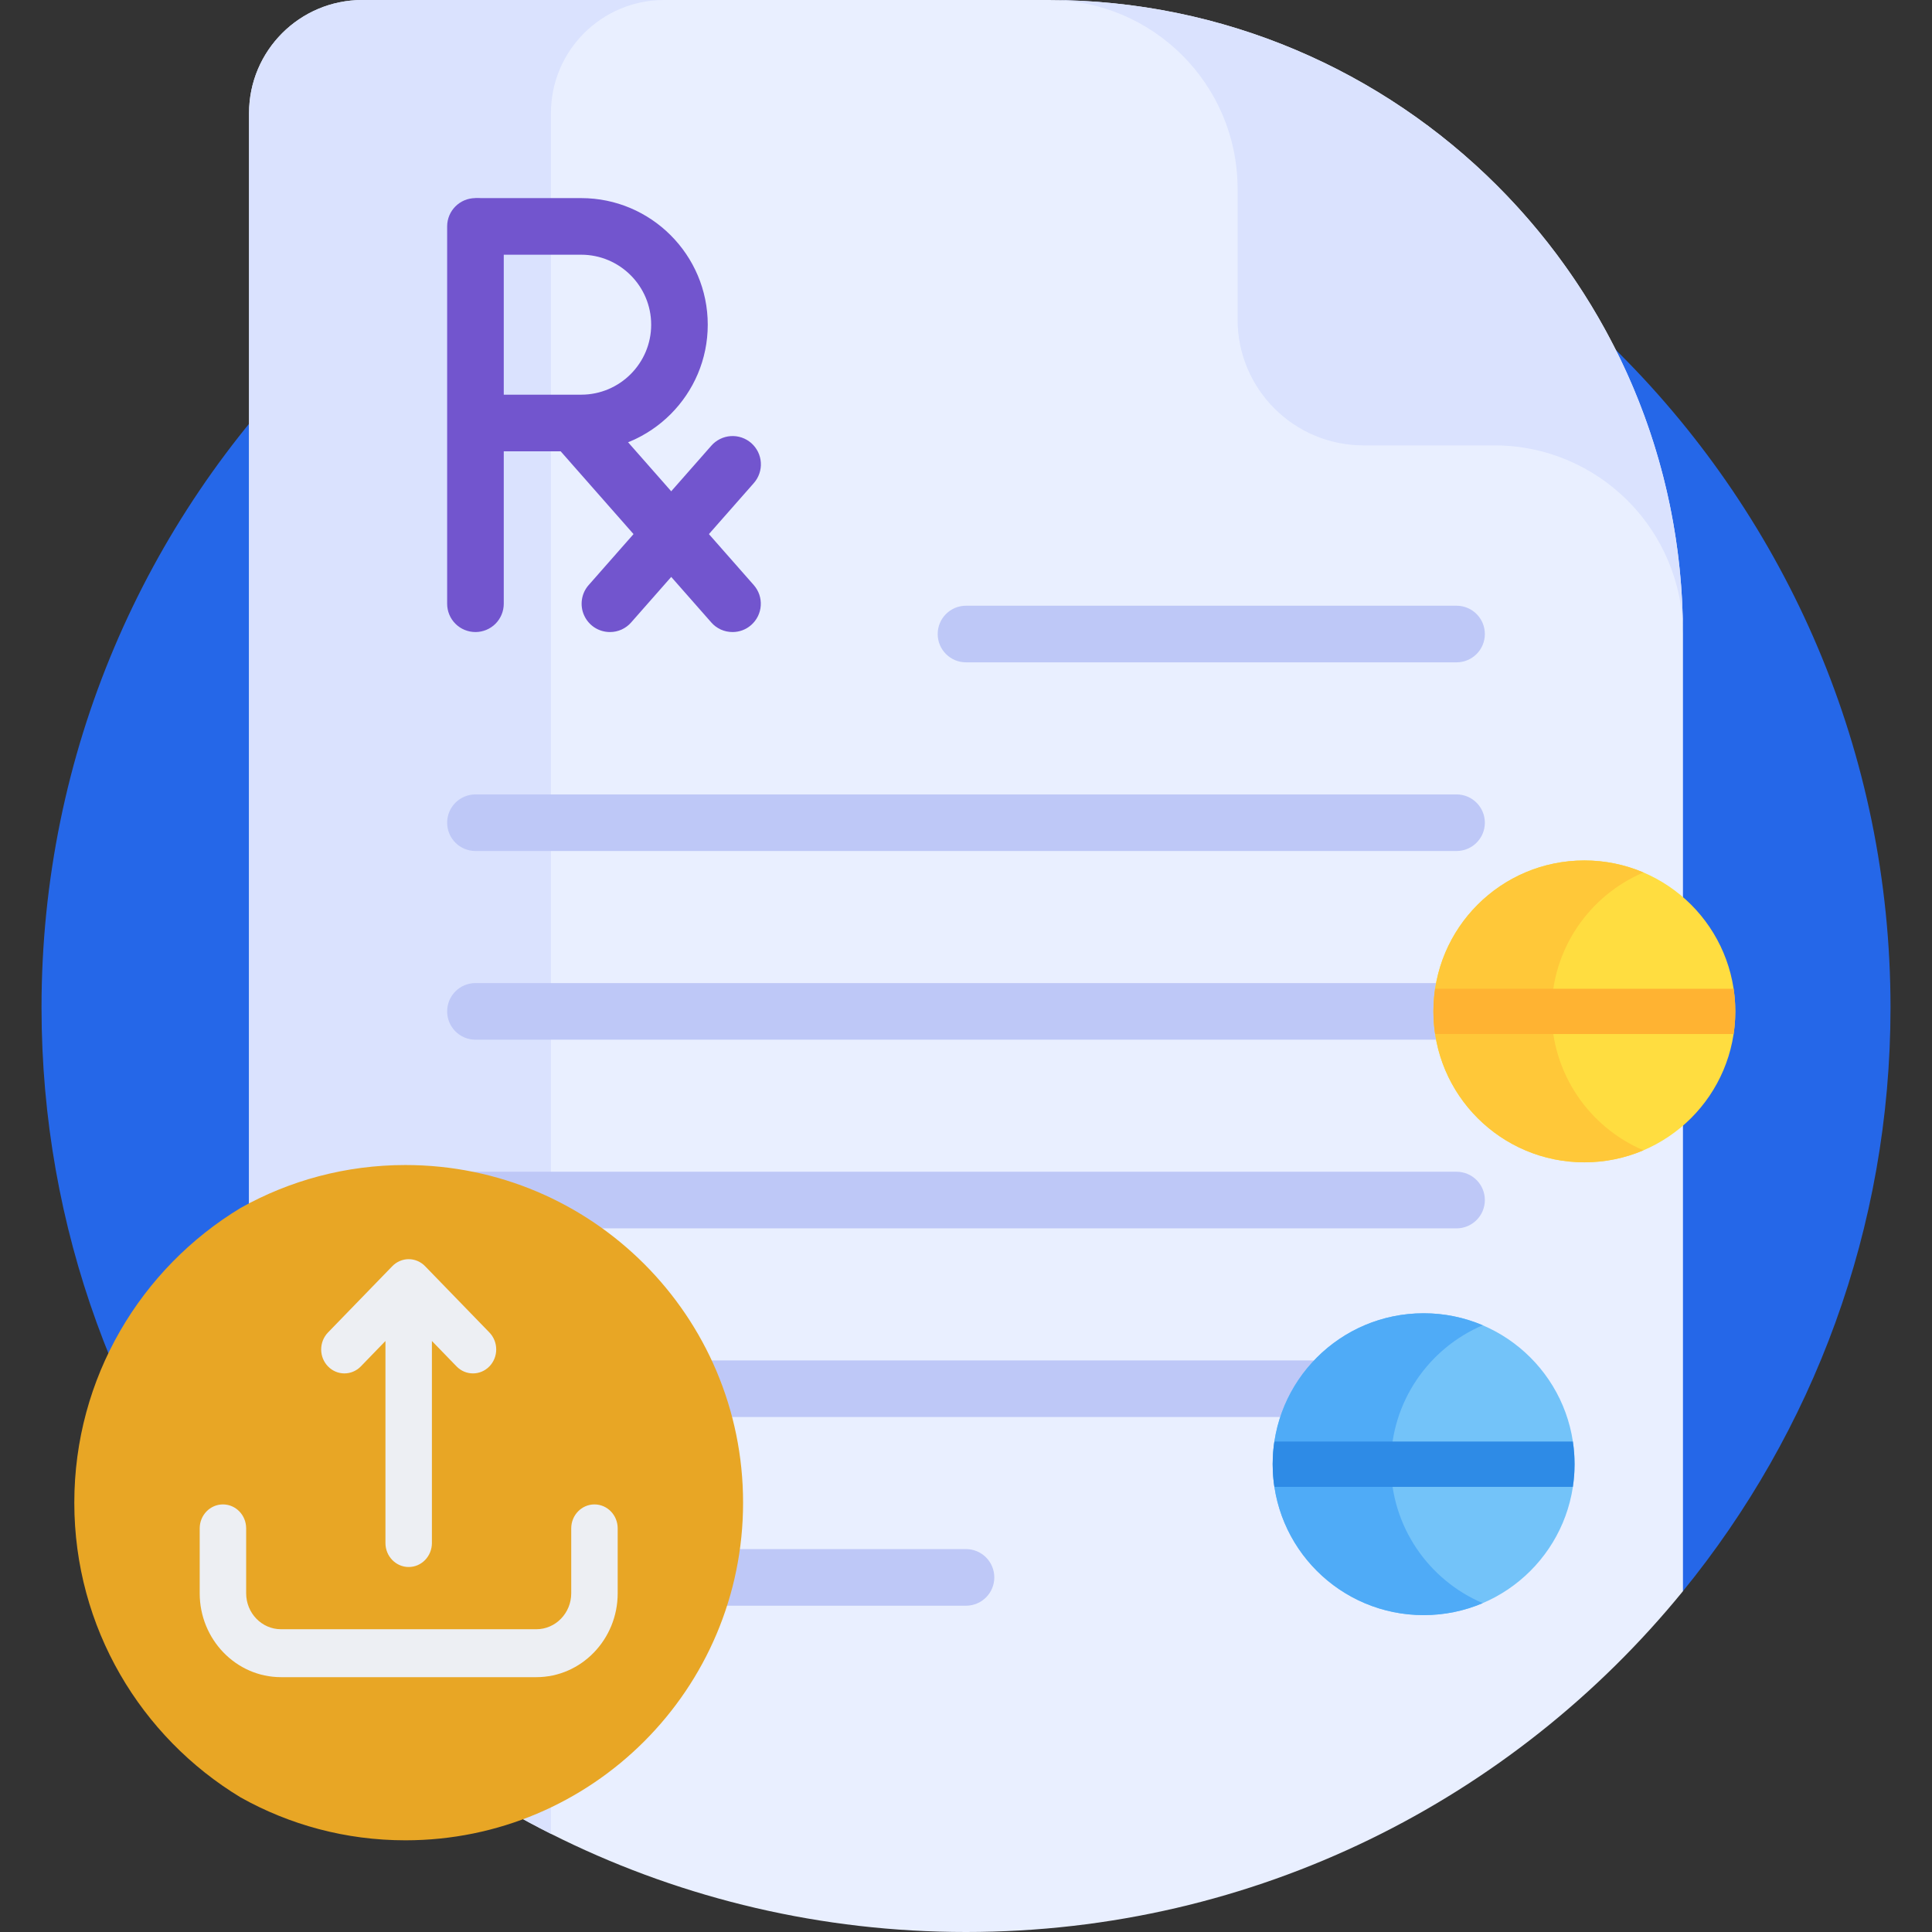 <svg width="63" height="63" viewBox="0 0 63 63" fill="none" xmlns="http://www.w3.org/2000/svg">
<rect x="0" y="0" width="63" height="63" fill="#333333" stroke="none"/>
<path d="M54.878 51.886C59.108 46.696 61.647 40.072 61.647 32.853C61.647 16.204 48.15 2.707 31.5 2.707C14.851 2.707 1.354 16.204 1.354 32.853C1.354 40.072 3.892 46.696 8.122 51.886H54.878Z" fill="#2567E8"/>
<path d="M54.879 20.679V51.886C49.352 58.669 40.931 63 31.5 63C22.069 63 13.648 58.669 8.121 51.886V3.691C8.121 1.653 9.774 0 11.812 0H34.2C39.91 0 45.08 2.315 48.822 6.056C50.39 7.623 51.696 9.432 52.691 11.413C54.091 14.2 54.879 17.347 54.879 20.679Z" fill="#E9EFFF"/>
<path d="M21.656 0C19.617 0 17.965 1.653 17.965 3.691V59.798C14.148 57.878 10.796 55.169 8.121 51.886V3.691C8.121 1.653 9.774 0 11.812 0H21.656Z" fill="#DAE2FE"/>
<path d="M47.496 27.75H15.504C14.994 27.75 14.581 27.337 14.581 26.828C14.581 26.318 14.994 25.905 15.504 25.905H47.496C48.006 25.905 48.419 26.318 48.419 26.828C48.419 27.337 48.006 27.75 47.496 27.75ZM47.496 33.903H15.504C14.994 33.903 14.581 33.49 14.581 32.98C14.581 32.47 14.994 32.057 15.504 32.057H47.496C48.006 32.057 48.419 32.47 48.419 32.98C48.419 33.49 48.006 33.903 47.496 33.903ZM47.496 40.055H15.504C14.994 40.055 14.581 39.642 14.581 39.132C14.581 38.622 14.994 38.209 15.504 38.209H47.496C48.006 38.209 48.419 38.622 48.419 39.132C48.419 39.642 48.006 40.055 47.496 40.055ZM47.496 46.207H15.504C14.994 46.207 14.581 45.794 14.581 45.285C14.581 44.775 14.994 44.362 15.504 44.362H47.496C48.006 44.362 48.419 44.775 48.419 45.285C48.419 45.794 48.006 46.207 47.496 46.207ZM31.5 52.36H15.504C14.994 52.36 14.581 51.947 14.581 51.437C14.581 50.927 14.994 50.514 15.504 50.514H31.5C32.01 50.514 32.423 50.927 32.423 51.437C32.423 51.947 32.01 52.36 31.5 52.36ZM47.496 21.598H31.5C30.99 21.598 30.577 21.185 30.577 20.675C30.577 20.165 30.99 19.752 31.5 19.752H47.496C48.006 19.752 48.419 20.165 48.419 20.675C48.419 21.185 48.006 21.598 47.496 21.598Z" fill="#BEC8F7"/>
<path d="M48.723 14.523H44.46C42.194 14.523 40.356 12.685 40.356 10.419V6.156C40.356 2.756 37.6 0 34.2 0C45.621 0 54.879 9.258 54.879 20.679C54.879 17.279 52.123 14.523 48.723 14.523Z" fill="#DAE2FE"/>
<path d="M23.887 20.61C23.756 20.61 23.626 20.583 23.506 20.529C23.387 20.475 23.28 20.396 23.194 20.297L18.025 14.424C17.944 14.334 17.882 14.228 17.843 14.113C17.803 13.998 17.786 13.876 17.794 13.755C17.801 13.634 17.833 13.515 17.886 13.406C17.94 13.297 18.014 13.199 18.105 13.119C18.197 13.039 18.303 12.977 18.418 12.938C18.533 12.899 18.654 12.883 18.776 12.891C18.897 12.899 19.015 12.931 19.124 12.985C19.233 13.039 19.331 13.113 19.41 13.205L24.579 19.078C24.659 19.169 24.721 19.275 24.76 19.389C24.799 19.504 24.815 19.625 24.807 19.746C24.8 19.867 24.768 19.985 24.715 20.094C24.661 20.203 24.587 20.3 24.496 20.38C24.328 20.529 24.111 20.611 23.887 20.61Z" fill="#7255CE"/>
<path d="M19.888 20.61C19.711 20.61 19.537 20.559 19.388 20.463C19.239 20.366 19.121 20.229 19.048 20.067C18.974 19.906 18.95 19.726 18.976 19.551C19.002 19.375 19.078 19.211 19.196 19.078L23.194 14.535C23.273 14.444 23.371 14.369 23.48 14.315C23.588 14.261 23.707 14.229 23.828 14.221C23.95 14.213 24.071 14.229 24.186 14.268C24.301 14.307 24.407 14.369 24.499 14.449C24.59 14.53 24.664 14.627 24.718 14.736C24.771 14.845 24.803 14.964 24.81 15.085C24.818 15.207 24.801 15.328 24.761 15.443C24.722 15.558 24.66 15.664 24.579 15.755L20.581 20.297C20.495 20.396 20.388 20.475 20.269 20.529C20.149 20.583 20.019 20.611 19.888 20.61ZM15.504 20.61C15.259 20.61 15.024 20.513 14.851 20.34C14.678 20.167 14.581 19.932 14.581 19.688V7.383C14.581 6.873 14.994 6.46 15.504 6.46C16.014 6.46 16.427 6.873 16.427 7.383V19.688C16.427 19.932 16.329 20.167 16.157 20.34C15.983 20.513 15.749 20.61 15.504 20.61Z" fill="#7255CE"/>
<path d="M18.952 14.716H15.631C15.121 14.716 14.708 14.303 14.708 13.793C14.708 13.283 15.121 12.87 15.631 12.87H18.952C20.21 12.87 21.234 11.846 21.234 10.588C21.234 9.329 20.21 8.306 18.952 8.306H15.631C15.121 8.306 14.708 7.893 14.708 7.383C14.708 6.873 15.121 6.46 15.631 6.46H18.952C21.228 6.46 23.079 8.312 23.079 10.588C23.079 12.864 21.228 14.716 18.952 14.716Z" fill="#7255CE"/>
<path d="M46.423 52.667C49.141 52.667 51.345 50.464 51.345 47.745C51.345 45.027 49.141 42.824 46.423 42.824C43.705 42.824 41.501 45.027 41.501 47.745C41.501 50.464 43.705 52.667 46.423 52.667Z" fill="#73C3F9"/>
<path d="M45.355 47.745C45.355 45.711 46.589 43.965 48.35 43.215C47.74 42.956 47.085 42.823 46.423 42.824C43.704 42.824 41.501 45.027 41.501 47.745C41.501 50.464 43.704 52.667 46.423 52.667C47.106 52.667 47.758 52.528 48.35 52.276C46.589 51.526 45.355 49.78 45.355 47.745Z" fill="#4FABF7"/>
<path d="M41.501 47.745C41.501 47.996 41.52 48.243 41.556 48.484H51.289C51.363 47.994 51.363 47.497 51.289 47.007H41.556C41.519 47.252 41.501 47.498 41.501 47.745Z" fill="#2E8BE6"/>
<path d="M51.664 37.902C54.382 37.902 56.586 35.698 56.586 32.98C56.586 30.262 54.382 28.058 51.664 28.058C48.946 28.058 46.742 30.262 46.742 32.98C46.742 35.698 48.946 37.902 51.664 37.902Z" fill="#FFDD40"/>
<path d="M50.596 32.98C50.596 30.945 51.83 29.2 53.591 28.45C52.982 28.191 52.326 28.057 51.664 28.058C48.946 28.058 46.742 30.262 46.742 32.98C46.742 35.698 48.946 37.902 51.664 37.902C52.348 37.902 52.999 37.762 53.591 37.51C51.83 36.76 50.596 35.014 50.596 32.98Z" fill="#FFC839"/>
<path d="M46.742 32.98C46.742 33.231 46.761 33.477 46.797 33.718H56.531C56.604 33.229 56.604 32.731 56.531 32.242H46.797C46.761 32.486 46.742 32.733 46.742 32.98Z" fill="#FFB332"/>
<path fill-rule="evenodd" clip-rule="evenodd" d="M7.846 58.611C4.596 56.645 2.423 53.076 2.423 49C2.423 44.924 4.596 41.355 7.846 39.389C9.436 38.498 11.269 37.99 13.22 37.99C19.301 37.99 24.231 42.919 24.231 49C24.231 55.081 19.301 60.01 13.22 60.01C11.269 60.01 9.436 59.502 7.846 58.611V58.611Z" fill="#E8A625"/>
<path fill-rule="evenodd" clip-rule="evenodd" d="M8.027 49.838V51.955C8.027 52.602 8.536 53.127 9.163 53.127H17.49C18.117 53.127 18.627 52.602 18.627 51.955V49.838C18.627 49.407 18.966 49.057 19.385 49.057C19.803 49.057 20.142 49.407 20.142 49.838V51.955C20.142 53.463 18.952 54.69 17.49 54.69H9.163C7.702 54.69 6.512 53.463 6.512 51.955V49.838C6.512 49.407 6.851 49.057 7.27 49.057C7.689 49.057 8.027 49.407 8.027 49.838ZM13.327 51.098C13.426 51.098 13.525 51.078 13.617 51.039C13.708 50.999 13.792 50.942 13.862 50.869C13.932 50.797 13.988 50.711 14.026 50.616C14.064 50.521 14.084 50.419 14.084 50.317V43.728L14.887 44.556C15.035 44.709 15.229 44.785 15.423 44.785C15.617 44.785 15.81 44.709 15.959 44.556C16.101 44.41 16.181 44.211 16.181 44.004C16.181 43.797 16.101 43.598 15.959 43.451L13.862 41.289C13.792 41.217 13.709 41.159 13.617 41.12C13.525 41.08 13.426 41.06 13.327 41.06C13.227 41.06 13.129 41.08 13.037 41.12C12.945 41.159 12.862 41.217 12.792 41.289L10.695 43.451C10.553 43.598 10.473 43.797 10.473 44.004C10.473 44.211 10.553 44.41 10.695 44.556C10.837 44.703 11.03 44.785 11.231 44.785C11.432 44.785 11.624 44.703 11.767 44.556L12.569 43.728V50.317C12.569 50.748 12.909 51.098 13.327 51.098Z" fill="#EDEFF3"/>
</svg>
